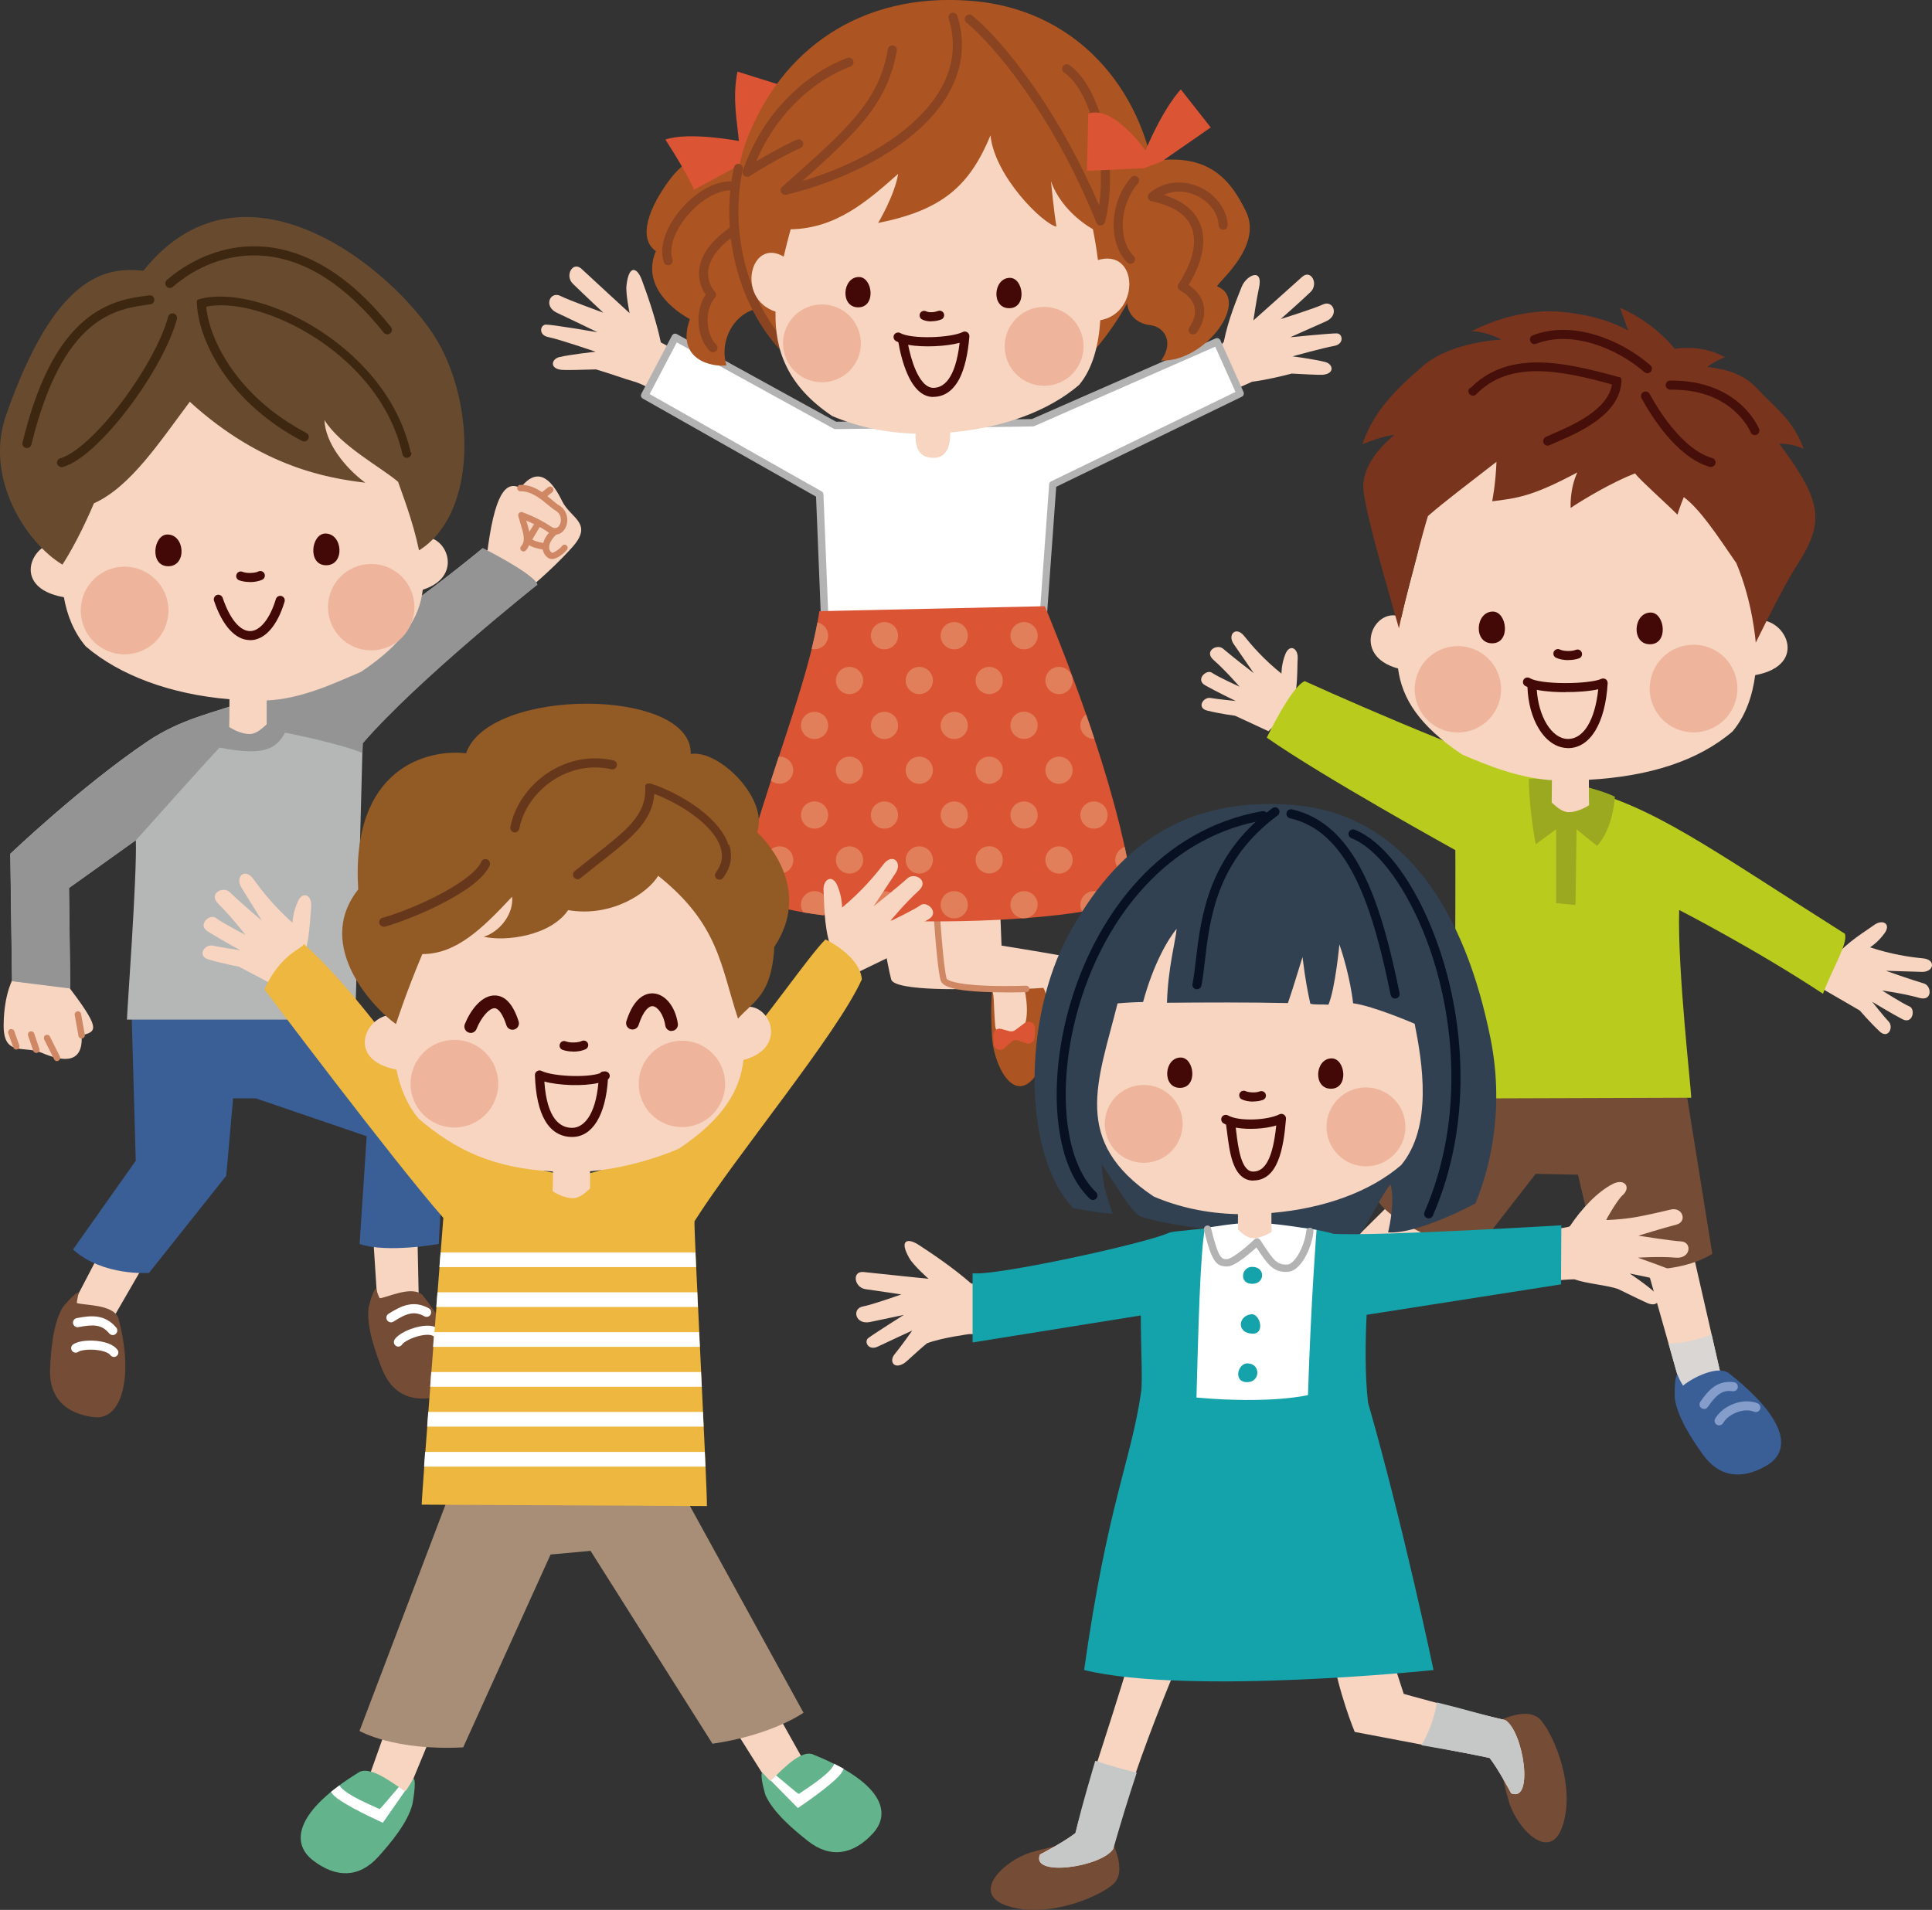 <?xml version="1.0" encoding="UTF-8"?>
<svg id="b" data-name="レイヤー 2" xmlns="http://www.w3.org/2000/svg" viewBox="0 0 180.19 178.16">
  <rect x="0" y="0" width="180.19" height="178.16" fill="#333333" stroke="none"/>
  <g id="c" data-name="レイヤー 1">
    <g>
      <g>
        <g>
          <path d="m157.76,116.28l2.81,12.3c1.14,2.16-.06,3.06-1.64,2.43-1.58-.63-2.24-1.89-2.24-1.89l-3.44-12.15,4.5-.7Z" style="fill: #f7d5c0; stroke-width: 0px;"/>
          <path d="m159.63,124.47l.94,4.12c1.14,2.16-.06,3.06-1.64,2.43-1.58-.63-2.24-1.89-2.24-1.89l-1.07-3.8c1.49,0,3.08-.47,4.01-.86Z" style="fill: #d9d6d4; stroke-width: 0px;"/>
          <path d="m161.15,128.04c-1.19-.72-3.71.76-4.17,1.22-.36-.53-.54-1.06-.54-1.06-.32.32-.24,2.22-.24,2.22.23,1.77,1.63,3.88,2.61,5.25,1.54,2.16,3.68,2.4,5.99,1.02,2.3-1.38,1.89-4.32-3.63-8.65Z" style="fill: #3a5f97; stroke-width: 0px;"/>
          <path d="m158.93,131.44c.14,0,.27-.07.35-.19.94-1.38,1.54-1.58,2.32-1.47.23.03.45-.13.48-.36.03-.23-.13-.45-.36-.48-1.44-.2-2.29.58-3.14,1.83-.13.19-.08.46.11.59.07.05.16.07.24.07Z" style="fill: #849dca; stroke-width: 0px;"/>
          <path d="m160.34,132.96c.15,0,.29-.08.37-.21.51-.9,1.99-1.44,2.88-1.06.22.09.46,0,.56-.22.09-.22,0-.46-.22-.56-.62-.26-1.42-.25-2.2.03-.77.28-1.41.79-1.76,1.39-.12.2-.05.46.16.58.07.04.14.06.21.06Z" style="fill: #849dca; stroke-width: 0px;"/>
        </g>
        <g>
          <path d="m130.21,111.75l-9.6,9.51c-2.1,1.24-1.55,2.64.12,2.93,1.67.29,2.9-.43,2.9-.43l10.05-9.05-3.47-2.95Z" style="fill: #f7d5c0; stroke-width: 0px;"/>
          <path d="m123.57,118.25l-2.96,3.01c-2.1,1.24-1.55,2.64.12,2.93,1.67.29,2.9-.43,2.9-.43l2.91-2.67c-1.27-.79-2.37-2.02-2.96-2.84Z" style="fill: #d9d6d4; stroke-width: 0px;"/>
          <path d="m120.4,120.49c1.39,0,2.75,2.59,2.91,3.23.58-.26,1.01-.62,1.01-.62.11.44-.95,2.02-.95,2.02-1.13,1.39-3.42,2.45-4.97,3.1-2.45,1.03-4.39.11-5.63-2.27-1.24-2.38.65-4.67,7.63-5.46Z" style="fill: #3a5f97; stroke-width: 0px;"/>
          <path d="m120.73,124.61s.01,0,.02,0c.23-.01.42-.21.4-.44-.04-.92-.17-1.55-.43-2.04-.27-.53-.68-.9-1.29-1.16-.22-.09-.46,0-.56.22-.09.21,0,.46.22.56.72.32,1.13.8,1.21,2.47.01.23.2.41.42.41Z" style="fill: #849dca; stroke-width: 0px;"/>
          <path d="m118.74,125.17c.23,0,.42-.18.42-.41.02-.7-.26-1.46-.77-2.11-.51-.65-1.19-1.08-1.85-1.18-.23-.03-.45.13-.48.36-.03.23.13.45.36.48.96.14,1.93,1.38,1.9,2.42,0,.23.18.43.41.44,0,0,0,0,.01,0Z" style="fill: #849dca; stroke-width: 0px;"/>
        </g>
        <path d="m171.12,89.27c1.2-1.43,2.88-2.4,3.67-2.98.79-.58,1.61-.12.98.76-.63.88-1.36,1.32-1.36,1.32,2,.66,3.7.91,4.95,1.03,1.24.12,1,1.29-.11,1.26-1.12-.03-3.35-.1-3.35-.1,0,0,2.2.79,3.53,1.18.74.22.82,1.69-.41,1.35-1.48-.42-3.48-.69-3.48-.69,0,0,1.95,1.24,2.54,1.48.59.23.33,1.7-.64,1.2-.97-.5-2.83-1.63-2.83-1.63,0,0,1.11,1.4,1.54,1.85.49.53-.05,1.66-.84.92-.89-.83-1.86-1.96-1.86-1.96l-3.48-2.02,1.16-2.97Z" style="fill: #f7d5c0; stroke-width: 0px;"/>
        <path d="m120.54,66.02c.53-1.75.43-3.64.49-4.6.05-.96-.75-1.39-1.15-.4-.39.99-.36,1.82-.36,1.82-1.61-1.29-2.72-2.56-3.48-3.51-.76-.96-1.6-.14-.97.76.62.9,1.86,2.7,1.86,2.7,0,0-1.82-1.39-2.85-2.27-.57-.5-1.83.23-.89,1.05,1.13.99,2.42,2.49,2.42,2.49,0,0-2.06-.94-2.57-1.3-.51-.36-1.58.63-.64,1.17.93.53,2.85,1.46,2.85,1.46,0,0-1.74-.17-2.34-.28-.69-.12-1.34.93-.31,1.18,1.16.29,2.6.48,2.6.48l3.1,1.44,2.24-2.19Z" style="fill: #f7d5c0; stroke-width: 0px;"/>
        <path d="m157.29,101.97l2.41,14.99c-3.77,2.38-10.49,1.28-10.49,1.28l-2.04-8.66-3.94-.08-5.81,7.46s-7.89-2.55-9.08-5.26l8.87-10.58,20.06.85Z" style="fill: #754c35; stroke-width: 0px;"/>
        <path d="m156.61,84.89s6.96,3.56,13.41,7.81c.89-2.36,2.38-4.75,2.04-5.6-12.9-8.15-17.83-11.91-25.01-13.66-6.25-1.53-19.4-7.19-25.36-9.9-1.27.51-3.54,5.27-3.54,5.27,5.14,3.61,17.58,10.49,17.58,10.49.04,1.29-.07,21.78-.01,23.17l22.01-.07c.02-.73-1.29-11.9-1.12-17.5Z" style="fill: #b9cc1e; stroke-width: 0px;"/>
        <path d="m142.59,72.67c1.02-.25,5.98.64,8.02,1.65,0,0-.13,2.93-1.65,4.58-.77-.59-1.43-1.13-1.92-1.54l-.1,7.06-1.81-.17v-6.89s-1.9,1.4-1.9,1.4c0,0-.64-3.31-.64-6.11Z" style="fill: #9aa920; stroke-width: 0px;"/>
        <path d="m130.71,57.57c.39-1.87.99-3.89,1.55-6.14,0,0,1.2-13.5,15.62-12.65,12.77.75,15.13,14.78,15.13,14.78.24,1.22.52,2.72.69,4.33,2.72-.52,5.16,4.14,0,5.09-.26,1.94-.88,3.78-2.11,5.25-3.23,2.76-7.77,4.19-13.4,4.51,0,.47-.01,1.63.02,2.37,0,0-.99.68-1.96.65-.59-.02-1.17-.57-1.53-.9l.02-2.08c-3.1-.2-5.95-1.36-8.36-2.39-4.03-2.69-5.63-5.25-5.99-8.03-4.52-1.22-2.16-5.94.33-4.78Z" style="fill: #f7d5c0; stroke-width: 0px;"/>
        <path d="m146.16,69.78c-1.02-.03-1.96-.68-2.65-1.82-.63-1.04-1-2.4-1.05-3.87-.08-.04-.15-.07-.22-.11-.2-.12-.26-.38-.14-.58.12-.2.38-.26.58-.14.45.28,1.75.46,3.3.46.02,0,.03,0,.05,0,1.46,0,2.81-.16,3.31-.39.14-.06.29-.05.42.03.12.08.19.23.18.38-.22,3.74-1.64,6.05-3.7,6.05-.03,0-.05,0-.08,0Zm-.18-5.21c-.57,0-1.72-.03-2.65-.22.08,1.21.4,2.32.91,3.17.54.89,1.23,1.39,1.95,1.41.92.03,1.54-.65,1.89-1.23.5-.82.83-1.98.98-3.4-.85.19-2.07.27-3.07.26Z" style="fill: #430907; stroke-width: 0px;"/>
        <path d="m140,64.3c0,2.22-1.8,4.03-4.03,4.03s-4.03-1.8-4.03-4.03,1.8-4.03,4.03-4.03,4.03,1.8,4.03,4.03Z" style="fill: #eeb59c; stroke-width: 0px;"/>
        <path d="m162.04,64.23c0,2.26-1.83,4.09-4.09,4.09s-4.09-1.83-4.09-4.09c0-2.26,1.83-4.09,4.09-4.09s4.09,1.83,4.09,4.09Z" style="fill: #eeb59c; stroke-width: 0px;"/>
        <path d="m139.23,57.05c1.33,0,1.7,2.96-.07,2.96s-1.56-2.96.07-2.96Z" style="fill: #430907; stroke-width: 0px;"/>
        <path d="m153.95,57.14c1.33,0,1.7,2.96-.07,2.96s-1.56-2.96.07-2.96Z" style="fill: #430907; stroke-width: 0px;"/>
        <path d="m146.29,61.57c.34,0,.7-.05.99-.16.22-.08.33-.33.24-.55-.08-.22-.33-.33-.55-.24-.47.18-1.21.11-1.48-.03-.21-.1-.46-.02-.57.19-.1.21-.02.46.19.57.28.14.72.23,1.17.23Z" style="fill: #430907; stroke-width: 0px;"/>
        <path d="m139.19,46.76c2.35-.29,3.77-.47,7.92-2.69-.74,1.61-.62,3.31-.62,3.31,1.36-.91,3.96-2.43,6-3.22.5.66,2.89,2.77,3.96,3.85,0,0,.19-.65.59-1.64,1.53,1.15,3.06,3.48,4.9,6.16,1.55,3.67,1.81,7.42,1.81,7.42,1.26-2.55,2.82-5.63,3.89-7.3,1.79-2.78,2.14-4.47,1.07-6.9-.63-1.44-2.04-3.39-2.77-4.36,1.36-.02,2.29.49,2.29.49-1.02-2.8-2.85-3.98-4.07-5.35-1.44-1.61-2.88-2.04-4.92-2.3.59-.51,1.64-.91,1.64-.91-1.67-.9-3.25-.96-4.69-.79-1.35-1.69-3.45-3.13-5.1-3.82.29.8.76,2.12.76,2.12-3.06-1.7-6.95-1.85-7.98-1.78-2.46.17-4.66.84-6.63,1.85,1.45.02,2.81.78,2.81.78,0,0-4.67.17-7.31,2.44-2.6,2.24-4.65,4.27-5.67,7.32.68-.28,2.21-.85,2.97-.85-1.7,1.36-3.08,3.34-2.88,5.13.3,2.67,2.36,9.45,3.31,12.89.59-2.83,2.37-9.45,2.71-10.47,1.44-1.27,3.82-3.06,6.39-5.06-.08,2.12-.4,3.68-.4,3.68Z" style="fill: #79341e; stroke-width: 0px;"/>
        <path d="m137.13,36.22c1.58-1.62,3.63-2.41,6.25-2.41.02,0,.04,0,.06,0,2.22.01,4.61.55,7.52,1.36,0,0,0,0,.01,0,0,0,.02,0,.03,0,0,0,.01,0,.02,0,0,0,.02,0,.02.01,0,0,.01,0,.02,0,0,0,.01,0,.02.01,0,0,.01,0,.02.01,0,0,0,0,.01.01,0,0,.01,0,.02.01,0,0,0,0,.01.01,0,0,.01.01.02.02,0,0,0,0,.01.01,0,0,0,.01.01.02,0,0,0,.01.01.02,0,0,0,.01.01.02,0,0,0,.01.01.02,0,0,0,.01,0,.02,0,0,0,.01.01.02,0,0,0,.01,0,.02,0,0,0,.01,0,.02,0,0,0,.01,0,.02,0,0,0,.01,0,.02,0,0,0,.01,0,.02,0,0,0,.01,0,.02,0,0,0,.02,0,.02,0,0,0,.01,0,.02,0,0,0,.02,0,.03,0,0,0,0,0,.01,0,0,0,0,0,0,0,0,0,0,0,0-.15,3.1-3.94,4.75-5.98,5.63-.28.12-.52.23-.72.32-.06.03-.12.04-.18.04-.16,0-.31-.09-.38-.24-.1-.21,0-.46.2-.57.21-.1.46-.21.74-.33,1.79-.78,5.06-2.19,5.44-4.57-4.93-1.36-9.58-2.24-12.66.92-.08.09-.19.13-.3.13s-.21-.04-.3-.12c-.17-.16-.17-.43,0-.6Z" style="fill: #460f09; stroke-width: 0px;"/>
        <path d="m153.64,34.82c.12,0,.24-.05.32-.15.15-.18.14-.44-.04-.6-1.47-1.27-3.28-2.28-5.12-2.83-2.12-.64-4.14-.62-5.84.04-.22.09-.33.33-.24.55.09.22.33.33.55.24,3.35-1.31,7.58.45,10.09,2.64.08.07.18.1.28.1Z" style="fill: #460f09; stroke-width: 0px;"/>
        <path d="m159.58,43.56c.18,0,.35-.12.41-.31.06-.23-.07-.46-.29-.52-1.27-.36-2.58-1.38-3.89-3.01-.7-.88-1.36-1.88-1.96-2.98-.11-.21-.37-.28-.58-.17-.21.11-.28.37-.17.58.89,1.63,3.28,5.52,6.36,6.4.04.01.08.02.12.02Z" style="fill: #460f09; stroke-width: 0px;"/>
        <path d="m163.66,40.59c.05,0,.1,0,.16-.03.22-.09.33-.33.24-.55-.02-.05-.48-1.19-1.74-2.31-1.15-1.03-3.22-2.24-6.55-2.2-.23,0-.42.2-.42.43,0,.23.2.42.43.42,2.45-.03,4.47.63,5.98,1.98,1.11.99,1.51,1.98,1.51,1.99.07.17.23.27.39.27Z" style="fill: #460f09; stroke-width: 0px;"/>
      </g>
      <g>
        <g>
          <path d="m45.4,51.88c.7-5.79,1.75-7.09,3.14-6.36,1.77-2.32,3.1-.39,3.89,1.23.79,1.62,2.96,2.04.94,4.3-2.02,2.26-4.49,4.23-4.49,4.23l-3.47-3.41Z" style="fill: #f7d5c0; stroke-width: 0px;"/>
          <path d="m52.84,50.87c-.13-.1-.32-.08-.42.06-.24.31-.83.68-.95.63-.07-.05-.23-.18-.25-.44-.02-.25.07-.67.65-1.25,0,0,0,0,0,0,.15-.01.27-.06.36-.1.4-.21.67-.69.68-1.23.01-.59-.28-1.12-.78-1.41-.17-.1-.39-.28-.64-.49-.14-.11-.28-.23-.44-.36l.45-.36c.13-.1.15-.29.05-.42-.1-.13-.29-.15-.42-.05l-.58.46c-.58-.39-1.26-.71-2.02-.68-.16,0-.29.14-.29.31,0,.16.14.3.31.29.99-.03,1.9.72,2.56,1.27.27.23.51.42.72.54.44.26.48.7.48.87,0,.32-.15.61-.36.71-.16.08-.34.05-.56-.1-1.25-.85-2.62-1.32-2.67-1.34-.1-.04-.22,0-.3.07-.08.08-.11.19-.08.3.06.22.13.44.19.65.28.9.52,1.67.08,2.14-.11.12-.11.31.01.42.06.05.13.08.2.08.08,0,.16-.03.22-.09.14-.15.24-.32.3-.5.18.12.43.22.76.3.2.05.38.09.52.11.06.32.23.6.5.78.11.07.23.11.35.11.6,0,1.3-.72,1.41-.86.1-.13.08-.32-.06-.42Zm-3.03-1.98c-.11.18-.27.43-.44.72-.07-.33-.17-.66-.27-.99,0-.02-.01-.04-.02-.06.2.09.45.2.73.33Zm-.16,1.43c.27-.47.54-.9.69-1.16.24.13.48.28.72.44.05.03.09.06.14.09-.31.36-.46.69-.54.96-.46-.08-.9-.22-1.02-.33Z" style="fill: #cf8764; stroke-width: 0px;"/>
        </g>
        <path d="m6.18,91.75c3.18,4.18,2.95,4.47,1.43,4.83.19,2.92-2.08,2.33-3.74,1.62-1.66-.7-3.57.41-3.53-2.63.04-3.04.96-4.44.96-4.44l4.89.61Z" style="fill: #f7d5c0; stroke-width: 0px;"/>
        <g>
          <path d="m13.89,117.18l-3.48,6.02c-.42,2.4-1.92,2.38-2.78.92-.86-1.46-.61-2.86-.61-2.86l2.89-5.54,3.99,1.47Z" style="fill: #f7d5c0; stroke-width: 0px;"/>
          <path d="m11.03,122.93c-.5-1.3-3.33-1.15-3.87-1.39,0,0,.1-.73.21-1-.45.05-1.54,1.44-1.54,1.44-.9,1.54-1.09,4.06-1.16,5.75-.1,2.65,1.44,4.15,4.11,4.47,2.66.32,3.7-3.98,2.25-9.26Z" style="fill: #754c35; stroke-width: 0px;"/>
        </g>
        <g>
          <path d="m38.91,114.27l.15,7.04c.59,2.37-.79,2.96-2.17,1.97-1.38-.99-1.73-2.37-1.73-2.37l-.44-6.81,4.18.17Z" style="fill: #f7d5c0; stroke-width: 0px;"/>
          <path d="m39.43,120.83c-.99-.99-3.43.27-4.02.27,0,0-.27-.51-.31-.92-.39.23-.73,1.85-.73,1.85-.2,1.77.66,4.15,1.28,5.72.99,2.46,3.01,3.2,5.57,2.42,2.56-.79,2.54-3.82-1.8-9.34Z" style="fill: #754c35; stroke-width: 0px;"/>
        </g>
        <path d="m12.28,94.7l.38,13.58-5.85,8.28c2.79,2.52,7.09,2.18,7.09,2.18l7.2-9.06.64-7.22h2.12l10.34,3.53-.66,10.05c2.54.88,7.38,0,7.38,0l.76-14-9.47-4.4.12-3.8-20.06.85Z" style="fill: #3a5f97; stroke-width: 0px;"/>
        <path d="m6.55,92.2l-5.43-.68-.16-11.88s6.55-6.25,12.73-10.44c3.21-2.18,6.27-2.71,9.27-3.81,8.94-3.27,22.06-14.26,22.06-14.26,0,0,4.75,2.38,5.09,3.39,0,0-11.17,8.85-16.29,14.8-.04,1.29-.63,24.4-.69,25.79H11.84c-.01-.48.95-13.44.83-16.74l-6.24,4.46.12,9.37Z" style="fill: #b5b6b6; stroke-width: 0px;"/>
        <path d="m50.12,54.53c-.34-1.02-5.09-3.39-5.09-3.39,0,0-13.12,10.99-22.06,14.26-3,1.1-6.06,1.63-9.27,3.81-6.18,4.19-12.73,10.44-12.73,10.44l.16,11.88,5.43.68-.12-9.37,6.24-4.46s7.05-7.9,7.8-8.64c3.95.76,5.22.25,6.11-1.4,0,0,5.32,1.06,7.22,1.91.01-.47.02-.78.03-.91,5.13-5.94,16.29-14.8,16.29-14.8Z" style="fill: #949495; stroke-width: 0px;"/>
        <path d="m38.96,50.25c-.44-1.83-1.07-3.83-1.64-6.1,0,0-1.2-13.5-15.62-12.65-12.77.75-15.13,14.78-15.13,14.78-.25,1.26-.54,2.75-.7,4.33-2.72-.51-5.16,4.19.09,5.1.29,1.66.91,3.25,2.04,4.59,3.16,2.7,7.87,4.46,13.4,4.93,0,.73,0,1.96-.02,2.59,0,0,.99.68,1.96.65.59-.02,1.17-.57,1.53-.9v-2.23c3.26-.14,6.26-1.59,8.79-2.66,3.95-2.64,5.47-5.05,5.77-7.67,4.17-1.3,1.95-5.74-.46-4.76Z" style="fill: #f7d5c0; stroke-width: 0px;"/>
        <path d="m30.59,56.64c0,2.22,1.8,4.03,4.03,4.03s4.03-1.8,4.03-4.03-1.8-4.03-4.03-4.03-4.03,1.8-4.03,4.03Z" style="fill: #eeb59c; stroke-width: 0px;"/>
        <path d="m7.53,56.95c0,2.26,1.83,4.09,4.09,4.09s4.09-1.83,4.09-4.09-1.83-4.09-4.09-4.09-4.09,1.83-4.09,4.09Z" style="fill: #eeb59c; stroke-width: 0px;"/>
        <path d="m30.35,49.77c-1.33,0-1.7,2.96.07,2.96s1.56-2.96-.07-2.96Z" style="fill: #430907; stroke-width: 0px;"/>
        <path d="m15.62,49.86c-1.33,0-1.7,2.96.07,2.96s1.56-2.96-.07-2.96Z" style="fill: #430907; stroke-width: 0px;"/>
        <path d="m23.29,54.29c-.34,0-.7-.05-.99-.16-.22-.08-.33-.33-.24-.55.08-.22.33-.33.55-.24.47.18,1.21.11,1.48-.03.21-.1.46-.02.57.19.1.21.02.46-.19.57-.28.14-.72.23-1.17.23Z" style="fill: #430907; stroke-width: 0px;"/>
        <path d="m23.31,59.71c-1.35,0-2.57-1.34-3.35-3.67-.07-.22.05-.46.27-.54.22-.07.46.05.54.27.65,1.94,1.6,3.1,2.55,3.1,0,0,.01,0,.02,0,.92-.01,1.84-1.16,2.39-2.99.07-.22.3-.35.53-.28.22.07.35.3.28.53-.68,2.26-1.84,3.57-3.19,3.59-.01,0-.02,0-.03,0Z" style="fill: #430907; stroke-width: 0px;"/>
        <path d="m34.08,45.03c-3.48-.42-9.67-1.44-16.38-7.55-2.8,3.73-5.54,7.95-8.94,9.47-1.55,3.67-2.94,5.72-2.94,5.72-3.39-2.04-7.3-8.08-5.26-13.92,4.5-12.9,9.14-13.92,12.81-13.49,9.67-12.14,24.44.76,27.75,7.13,3.31,6.36,3.06,15.78-2.04,18.95-.59-2.83-1.61-5.37-1.95-6.39-1.44-1.27-5.38-3.35-6.87-5.77.08,2.12,1.87,4.41,3.82,5.86Z" style="fill: #684b2f; stroke-width: 0px;"/>
        <path d="m38.31,42.22c-.56-2.48-1.72-4.82-3.47-6.95-1.53-1.86-3.49-3.54-5.68-4.85-3.77-2.26-7.91-3.25-10.54-2.52,0,0,0,0,0,0,0,0,0,0,0,0,0,0,0,0-.01,0,0,0-.02,0-.03,0,0,0-.01,0-.02,0,0,0-.02,0-.02.01,0,0-.01,0-.02,0,0,0-.01,0-.02.01,0,0-.01,0-.02.01,0,0,0,0-.01.01,0,0-.01,0-.02.01,0,0,0,0-.01.01,0,0-.01.01-.02.02,0,0,0,0-.01.01,0,0,0,.01-.01.02,0,0,0,.01-.01.02,0,0,0,.01-.01.02,0,0,0,.01-.01.02,0,0,0,.01,0,.02,0,0,0,.01-.01.02,0,0,0,.01,0,.02,0,0,0,.01,0,.02,0,0,0,.01,0,.02,0,0,0,.01,0,.02,0,0,0,.01,0,.02,0,0,0,.01,0,.02,0,0,0,.02,0,.02,0,0,0,.01,0,.02,0,0,0,.02,0,.03,0,0,0,0,0,.01,0,0,0,0,0,0,0,0,0,0,0,0,.09,1.92.95,4.22,2.37,6.33,1.77,2.62,4.34,4.87,7.44,6.49.06.03.13.05.2.05.15,0,.3-.08.38-.23.11-.21.03-.46-.18-.57-2.97-1.56-5.44-3.71-7.13-6.22-1.25-1.86-2.05-3.86-2.21-5.55,1.11-.23,2.52-.16,4.09.22,1.79.43,3.68,1.22,5.46,2.29,2.11,1.26,4,2.87,5.46,4.66,1.66,2.03,2.77,4.25,3.3,6.6.04.2.22.33.41.33.03,0,.06,0,.09-.01.23-.05.37-.28.32-.51Z" style="fill: #3e2710; stroke-width: 0px;"/>
        <path d="m36.12,31.19c-.12,0-.25-.05-.33-.16-3.51-4.4-7.25-6.81-11.12-7.16-1.65-.15-3.29.08-4.88.68-1.32.5-2.59,1.27-3.67,2.21-.18.15-.44.14-.6-.04-.15-.18-.14-.44.04-.6,1.16-1.01,2.52-1.82,3.93-2.36,1.71-.65,3.48-.9,5.26-.74,1.92.18,3.83.83,5.68,1.95,2.08,1.26,4.11,3.12,6.03,5.53.15.18.12.45-.07.6-.08.06-.17.09-.26.09Z" style="fill: #3e2710; stroke-width: 0px;"/>
        <path d="m5.74,43.58c-.18,0-.35-.12-.41-.31-.06-.23.07-.46.29-.52,1.38-.39,3.56-2.38,5.69-5.19,2.11-2.79,3.79-5.85,4.37-8.01.06-.23.29-.36.52-.3.23.06.36.29.3.52-.61,2.25-2.34,5.43-4.52,8.3-1.05,1.39-2.15,2.62-3.16,3.56-1.13,1.05-2.13,1.7-2.97,1.94-.04.01-.08.02-.12.02Z" style="fill: #3e2710; stroke-width: 0px;"/>
        <path d="m2.51,41.8s-.07,0-.1-.01c-.23-.06-.37-.28-.31-.51,1.33-5.48,3.21-9.2,5.74-11.35,2.21-1.88,4.44-2.17,6.08-2.38.23-.03.45.13.47.37.03.23-.13.45-.37.47-1.53.2-3.62.46-5.63,2.18-1.09.93-2.07,2.21-2.92,3.81-1,1.88-1.85,4.26-2.54,7.09-.05.19-.22.32-.41.32Z" style="fill: #3e2710; stroke-width: 0px;"/>
        <path d="m7.61,96.88c-.14,0-.27-.1-.29-.25l-.35-1.94c-.03-.16.08-.32.24-.35.16-.03.32.08.35.24l.35,1.94c.03.16-.08.32-.24.35-.02,0-.04,0-.05,0Z" style="fill: #cf8764; stroke-width: 0px;"/>
        <path d="m5.32,98.99c-.11,0-.22-.06-.27-.17l-.93-1.86c-.07-.15-.01-.33.13-.4.15-.07.33-.01.4.13l.93,1.86c.07.15.01.33-.13.4-.04.02-.09.03-.13.03Z" style="fill: #cf8764; stroke-width: 0px;"/>
        <path d="m3.38,98.22c-.12,0-.24-.08-.28-.2l-.48-1.42c-.05-.16.03-.33.19-.38.16-.05.33.03.38.19l.48,1.42c.05.16-.03.33-.19.38-.03.01-.06.02-.1.02Z" style="fill: #cf8764; stroke-width: 0px;"/>
        <path d="m1.52,97.91c-.12,0-.24-.08-.28-.2l-.47-1.32c-.05-.16.03-.33.18-.38.16-.05.33.03.38.18l.47,1.32c.05.16-.03.33-.18.38-.03.01-.07.02-.1.02Z" style="fill: #cf8764; stroke-width: 0px;"/>
        <path d="m10.52,124.54c-.12,0-.24-.05-.33-.15-.7-.84-1.45-.86-2.88-.59-.23.04-.45-.11-.5-.34-.04-.23.11-.45.34-.5,1.34-.26,2.63-.38,3.69.88.15.18.13.45-.05.6-.08.07-.18.1-.27.1Z" style="fill: #fff; stroke-width: 0px;"/>
        <path d="m10.63,126.58c-.13,0-.26-.06-.35-.18-.11-.15-.44-.34-1.06-.44-.87-.14-1.7-.01-1.91.14-.19.14-.45.1-.59-.09-.14-.19-.1-.45.09-.59.52-.38,1.68-.44,2.54-.29.54.09,1.26.3,1.61.79.14.19.09.46-.1.59-.07.05-.16.08-.25.08Z" style="fill: #fff; stroke-width: 0px;"/>
        <path d="m36.46,123.35c-.14,0-.28-.07-.36-.2-.12-.2-.07-.46.13-.59,1.16-.73,2.31-1.32,3.76-.52.21.11.28.37.17.58-.11.21-.37.28-.58.17-.96-.53-1.67-.28-2.89.5-.07.04-.15.07-.23.07Z" style="fill: #fff; stroke-width: 0px;"/>
        <path d="m37.16,125.62c-.08,0-.16-.02-.23-.07-.2-.13-.25-.39-.13-.59.35-.54,1.4-1.02,2.26-1.2.54-.12,1.28-.18,1.79.15.2.13.25.39.12.59-.13.2-.39.25-.59.12-.15-.1-.53-.16-1.15-.03-.86.18-1.59.61-1.73.83-.08.13-.22.2-.36.2Z" style="fill: #fff; stroke-width: 0px;"/>
      </g>
      <g>
        <path d="m114.14,31.88c.42-2.12,1.23-4,1.66-5.11.43-1.11,2.07-1.87,1.61.14-.21.93-.51,2.98-.51,2.98,0,0,3.69-3.28,4.53-4.05.84-.77,1.58.65.8,1.4-.95.91-2.78,2.52-2.78,2.52,0,0,3.15-.98,3.91-1.35.97-.48,1.62.99.3,1.57-1.32.58-3.32,1.48-3.32,1.48,0,0,3.81-.38,4.35-.36s.71,1-.27,1.17c-.97.17-3.87.97-3.87.97,0,0,2.05.27,3.05.53.73.19.92,1.08-.22,1.19-.36.03-1.66-.05-2.91-.11-.87.24-2.67.64-3.69.76l-1.32.59-1.61-3.95.3-.38Z" style="fill: #f7d5c0; stroke-width: 0px;"/>
        <path d="m61.64,31.96c-.5-2.35-1.37-4.74-1.78-5.85-.41-1.12-1.2-1.53-1.43.52-.09.75.29,2.58.29,2.58,0,0-3.64-3.34-4.47-4.12-.83-.78-1.6.62-.82,1.38.94.92,2.84,2.7,2.84,2.7,0,0-3.23-1.17-3.99-1.56-.96-.49-1.64.96-.33,1.57,1.31.61,3.77,1.81,3.77,1.81,0,0-4.27-.73-4.81-.71-.54.02-.72.99.25,1.17.97.19,4.39,1.36,4.39,1.36,0,0-2.38.26-3.38.5-.74.18-.94,1.07.2,1.19.36.04,1.97,0,3.22-.04,1.43.42,2.7.9,3.44,1.1s1.49.64,1.49.64l1.87-3.86-.74-.39Z" style="fill: #f7d5c0; stroke-width: 0px;"/>
        <g>
          <polygon points="115.67 36.72 113.51 31.89 96.32 39.43 77.9 39.69 62.97 31.47 60.12 36.89 76.45 46.13 76.91 57.73 97.28 57.73 98.18 45.2 115.67 36.72" style="fill: #fff; stroke-width: 0px;"/>
          <path d="m97.28,58.07h-20.37c-.18,0-.33-.14-.34-.33l-.46-11.41-16.16-9.15c-.16-.09-.22-.29-.13-.45l2.85-5.42c.04-.08.12-.14.2-.17.09-.03.18-.02.26.03l14.85,8.17,18.26-.25,17.13-7.52c.17-.08.37,0,.45.17l2.16,4.83c.07.17,0,.36-.16.44l-17.31,8.4-.89,12.33c-.01.18-.16.32-.34.32Zm-20.04-.68h19.73l.88-12.21c0-.12.08-.23.19-.28l17.19-8.34-1.89-4.22-16.88,7.41s-.09.03-.13.03l-18.41.25c-.06,0-.12-.01-.17-.04l-14.63-8.05-2.53,4.82,16.04,9.08c.1.06.17.16.17.28l.45,11.27Z" style="fill: #b3b3b3; stroke-width: 0px;"/>
        </g>
        <path d="m69.67,14.42c-3.55-.89-5.71.25-7.36,2.54-1.65,2.28-2.92,5.2-1.14,6.47-1.4,3.3,1.78,5.58,3.17,6.34-1.37,3.87,2.19,4.5,3.42,4.31-.76-2.41.89-5.2,3.3-5.33-.38-5.45-1.4-14.33-1.4-14.33Z" style="fill: #ac5522; stroke-width: 0px;"/>
        <path d="m68.91,13.15s-4.69-.89-6.85-.13c2.28,3.55,2.66,4.69,2.66,4.69l4.44-2.41,1.14-1.01,2.54-6.34-4.06-1.27c-.51,2.54,0,4.82.13,6.47Z" style="fill: #db5434; stroke-width: 0px;"/>
        <path d="m90.12,39.52c10.63-1.13,18.43-13.75,17.72-21.68-.76-8.5-6.69-16.91-17.25-17.76-10.33-.83-17.76,4.57-20.96,13-3.62,9.54,2.15,28.39,20.48,26.43Z" style="fill: #ac5522; stroke-width: 0px;"/>
        <path d="m73.74,32.41c-3.95-3.97-5.74-10.65-4.46-16.62.05-.23-.1-.45-.33-.5-.23-.05-.45.1-.5.33-.09.43-.17.85-.23,1.29-1.61-.03-3.53,1.09-4.95,2.9-1.28,1.63-1.79,3.36-1.36,4.64.06.18.22.29.4.29.04,0,.09,0,.13-.02.22-.07.34-.31.27-.54-.33-.99.14-2.47,1.22-3.85,1.22-1.55,2.86-2.55,4.18-2.58-.11,1.15-.13,2.32-.04,3.48-1.2.83-2.64,2.16-2.85,3.87-.11.85.11,1.7.6,2.39-1.02,1.47-.88,4,.37,5.25.08.08.19.12.3.12s.22-.04.3-.12c.17-.17.17-.43,0-.6-1.01-1.01-1.07-3.3-.11-4.36.14-.16.15-.4,0-.57-.23-.26-.75-.97-.62-2,.13-1.01.85-2.04,2.1-2.99.12,1,.32,2,.59,2.98.85,3.09,2.37,5.8,4.38,7.82.08.08.19.13.3.13s.22-.04.3-.12c.17-.17.17-.43,0-.6Z" style="fill: #8a4422; stroke-width: 0px;"/>
        <path d="m102.65,21.05c-.17,0-.33-.1-.39-.27-4.15-10.3-9.74-16.71-12.12-18.67-.18-.15-.21-.42-.06-.6.15-.18.42-.21.6-.06,1.69,1.38,3.8,3.84,5.8,6.72,2.29,3.3,4.36,7.08,6.03,10.99.3-2.04.2-4.43-.29-6.65-.6-2.76-1.69-4.85-2.98-5.75-.19-.13-.24-.4-.11-.59.13-.19.4-.24.59-.11.76.53,1.45,1.38,2.04,2.53.54,1.05.98,2.34,1.29,3.73.63,2.89.64,5.95.01,8.39-.05.18-.2.31-.38.32,0,0-.02,0-.03,0Z" style="fill: #8a4422; stroke-width: 0px;"/>
        <path d="m106.58,15.18c5.71-1.14,7.99,1.14,9.64,4.57,1.65,3.42-3.17,6.98-2.66,6.98,3.04,1.27-1.07,7.04-5.27,6.91,1.27-1.78.25-3.18-1.02-3.31s-2.72-1.19-1.96-3.6c.76-2.41,1.27-11.54,1.27-11.54Z" style="fill: #ac5522; stroke-width: 0px;"/>
        <path d="m111.27,31.2c-.09,0-.18-.03-.26-.09-.18-.14-.22-.41-.07-.59.01-.02.67-.89.48-1.83-.12-.61-.59-1.15-1.37-1.6-.1-.06-.18-.16-.2-.27-.03-.11,0-.23.06-.33,1.82-2.78,1.54-4.51,1.21-5.3-.49-1.19-1.75-2.01-3.74-2.42-.16-.03-.28-.15-.32-.31-.04-.16.01-.32.14-.43,1.27-1.08,2.99-1.31,4.61-.61,1.56.68,2.62,2.08,2.69,3.57.01.23-.17.43-.4.44-.24,0-.43-.17-.44-.4-.05-1.17-.91-2.28-2.18-2.83-1-.44-2.06-.43-2.95-.02,1.73.53,2.87,1.43,3.39,2.68.64,1.54.26,3.56-1.06,5.72.79.54,1.26,1.19,1.41,1.94.26,1.33-.61,2.46-.65,2.51-.08.11-.21.16-.33.16Z" style="fill: #8a4422; stroke-width: 0px;"/>
        <path d="m106.83,14.03s-3.04-4.31-5.33-3.42l-.13,5.33,5.33-.25,1.65-.63,4.57-3.17-2.79-3.55s-1.52,1.52-3.3,5.71Z" style="fill: #db5434; stroke-width: 0px;"/>
        <g>
          <path d="m93.88,89.15c-1.12.27-1.63,2.85-1.36,7.59.14,2.53,2.05,6.57,4.18,3.45,2.13-3.12.83-8.23.09-10.1-.6-1.51-2.07-1.15-2.9-.94Z" style="fill: #ac5522; stroke-width: 0px;"/>
          <path d="m81.56,81.91c.21,2.4,1.22,8.27,1.56,9.46.32,1.13,7.59.94,9.29.78.39.62.21,1.24.41,3.55.09,1.06,1.33.83,1.6.82,2.37-.05,1.13-5.66.05-7.17-.05-.07-.12-.13-.19-.17-2.43-.44-6.91-1.11-6.91-1.11l.13-6.22-5.93.05Z" style="fill: #f7d5c0; stroke-width: 0px;"/>
          <path d="m94.17,96.2l-.79-.22c-.39-.11-.78.2-.75.61l.05.78c.03.5.62.74.99.41l.68-.61c.16-.15.39-.19.59-.12l.77.27c.38.13.78-.14.79-.55l.03-.84c.02-.5-.56-.8-.96-.5l-.88.66c-.15.11-.34.15-.52.1Z" style="fill: #db5434; stroke-width: 0px;"/>
        </g>
        <g>
          <path d="m98.78,89.15c-1.12.27-1.63,2.85-1.36,7.59.14,2.53,2.05,6.57,4.18,3.45,2.13-3.12.83-8.23.09-10.1-.6-1.51-2.07-1.15-2.9-.94Z" style="fill: #ac5522; stroke-width: 0px;"/>
          <path d="m87.24,82.43c.07,2.49.44,7.75.78,8.94.32,1.13,7.59.94,9.29.78.39.62.21,1.24.41,3.55.09,1.06,1.33.83,1.6.82,2.37-.05,1.13-5.66.05-7.17-.05-.07-.12-.13-.19-.17-2.43-.44-5.77-.97-5.77-.97l-.25-6.37-5.9.57Z" style="fill: #f7d5c0; stroke-width: 0px;"/>
          <path d="m93.8,92.57c-.89,0-1.92-.02-2.88-.09-1.46-.11-2.99-.32-3.19-1.03-.21-.74-.4-2.85-.5-4.04-.14-1.72-.25-3.67-.29-4.97,0-.16.13-.3.29-.31,0,0,0,0,0,0,.16,0,.29.13.3.29.07,2.64.45,7.77.76,8.87,0,0,.15.41,2.67.6,1.84.14,3.93.09,4.74.06.16,0,.3.12.31.29,0,.16-.12.3-.29.31-.4.01-1.11.03-1.94.03Z" style="fill: #cf8764; stroke-width: 0px;"/>
          <path d="m99.06,96.2l-.79-.22c-.39-.11-.78.2-.75.61l.05.78c.03.5.62.74.99.41l.68-.61c.16-.15.39-.19.59-.12l.77.27c.38.13.78-.14.79-.55l.03-.84c.02-.5-.56-.8-.96-.5l-.88.66c-.15.11-.34.15-.52.1Z" style="fill: #db5434; stroke-width: 0px;"/>
        </g>
        <path d="m97.45,56.55c7.66,18.61,8.17,26.76,8.17,26.76-.51,3.05-33.86,4.2-36.66-.64,2.67-10.18,6.51-19.13,7.46-25.66l21.03-.46Z" style="fill: #db5434; stroke-width: 0px;"/>
        <path d="m102.4,24.25c-.14-1.1-.31-2.08-.47-2.87,0,0-2.89-1.54-3.91-4.48,0,0,.27,2.81.51,4.24-1.27-.25-5.77-4.7-6.15-8.51-1.97,4.76-4.54,6.98-10.48,8.17,0,0,1.53-2.55,1.87-4.58-2.89,2.55-5.77,5.09-10.03,5.17-.23.85-.45,1.7-.65,2.55-3.1-1.84-4.49,3.92-.76,5.13-.08,3.59,1.11,6.95,5.29,9.74,2.25.96,4.86,1.57,7.77,1.64-.04.84.1,2.17,1.44,2.24,1.64.2,1.82-1.45,1.79-2.35,4.96-.42,9.19-2.01,12.02-4.43,1.28-1.52,1.83-3.73,1.98-6.04,3.74-.66,3.55-6.74-.23-5.61Z" style="fill: #f7d5c0; stroke-width: 0px;"/>
        <path d="m80.29,32.03c0,2-1.62,3.63-3.63,3.63s-3.63-1.62-3.63-3.63,1.62-3.63,3.63-3.63,3.63,1.62,3.63,3.63Z" style="fill: #eeb59c; stroke-width: 0px;"/>
        <path d="m101.06,32.31c0,2.03-1.65,3.68-3.68,3.68s-3.68-1.65-3.68-3.68,1.65-3.68,3.68-3.68,3.68,1.65,3.68,3.68Z" style="fill: #eeb59c; stroke-width: 0px;"/>
        <path d="m80.11,25.84c1.28,0,1.63,2.83-.07,2.83s-1.49-2.83.07-2.83Z" style="fill: #430907; stroke-width: 0px;"/>
        <path d="m94.19,25.92c1.28,0,1.63,2.83-.07,2.83s-1.49-2.83.07-2.83Z" style="fill: #430907; stroke-width: 0px;"/>
        <path d="m86.84,29.98c-.31,0-.61-.06-.84-.18-.21-.1-.29-.36-.19-.57.1-.21.36-.29.57-.19.21.11.67.13,1.1-.03.22-.08.46.02.55.24.08.22-.02.46-.24.55-.3.12-.63.17-.94.17Z" style="fill: #430907; stroke-width: 0px;"/>
        <path d="m87.04,37.03c-.96,0-1.77-.71-2.39-2.1-.48-1.07-.74-2.28-.86-3-.09-.04-.17-.08-.24-.12-.2-.12-.27-.38-.16-.58.12-.2.38-.27.58-.16.47.27,1.58.41,2.89.38,1.25-.03,2.43-.22,2.93-.48.14-.07.3-.06.43.03.13.09.2.23.19.39-.14,1.7-.46,3.03-.94,3.96-.4.76-1.14,1.67-2.42,1.67Zm-2.34-4.85c.13.64.36,1.59.73,2.41.33.73.87,1.59,1.62,1.59.91,0,2.05-.75,2.45-4.2-1.27.34-3.36.44-4.8.19Z" style="fill: #430907; stroke-width: 0px;"/>
        <path d="m69.67,16.49c-.09,0-.19-.03-.26-.09-.14-.11-.2-.3-.14-.47.92-2.62,2.32-4.92,4.19-6.82,1.64-1.67,3.56-2.95,5.57-3.71.22-.08.46.03.55.25.08.22-.03.46-.25.55-1.9.72-3.72,1.93-5.27,3.52-1.49,1.52-2.68,3.31-3.54,5.34,2.21-1.33,3.73-2,3.8-2.03.21-.09.46,0,.56.22.09.21,0,.46-.22.56-.02,0-2.04.9-4.76,2.63-.07.04-.15.07-.23.07Z" style="fill: #8a4422; stroke-width: 0px;"/>
        <path d="m73.23,18.18c-.16,0-.3-.09-.38-.23-.09-.17-.05-.38.09-.51l.31-.28c2.98-2.65,5.13-4.56,6.69-6.46,1.61-1.96,2.47-3.79,2.87-6.12.04-.23.26-.39.49-.34.23.04.39.26.34.49-.85,4.83-3.54,7.46-8.81,12.16,2.35-.7,4.68-1.68,6.68-2.84,2.87-1.66,5.01-3.64,6.21-5.72,1.21-2.1,1.46-4.32.76-6.6-.07-.22.06-.46.28-.53.22-.07.46.06.53.28.77,2.51.49,4.95-.84,7.27-2.87,5.01-9.95,8.2-15.14,9.42-.03,0-.06.01-.1.01Z" style="fill: #8a4422; stroke-width: 0px;"/>
        <path d="m105.44,24.61c-.11,0-.22-.04-.3-.12-.88-.88-1.34-2.26-1.27-3.81.07-1.53.66-3.04,1.63-4.13.16-.18.42-.19.6-.04.18.16.19.42.04.6-.84.95-1.35,2.26-1.42,3.61-.06,1.31.31,2.46,1.02,3.17.17.17.17.43,0,.6-.08.08-.19.12-.3.12Z" style="fill: #8a4422; stroke-width: 0px;"/>
        <g>
          <path d="m77.24,59.3c0-.61-.43-1.11-1-1.24-.15.79-.33,1.62-.54,2.47.09.02.18.03.27.03.7,0,1.27-.57,1.27-1.27Z" style="fill: #e27f5b; stroke-width: 0px;"/>
          <path d="m82.49,58.03c-.7,0-1.27.57-1.27,1.27s.57,1.27,1.27,1.27,1.27-.57,1.27-1.27-.57-1.27-1.27-1.27Z" style="fill: #e27f5b; stroke-width: 0px;"/>
          <path d="m89,58.03c-.7,0-1.27.57-1.27,1.27s.57,1.27,1.27,1.27,1.27-.57,1.27-1.27-.57-1.27-1.27-1.27Z" style="fill: #e27f5b; stroke-width: 0px;"/>
          <path d="m95.51,58.03c-.7,0-1.27.57-1.27,1.27s.57,1.27,1.27,1.27,1.27-.57,1.27-1.27-.57-1.27-1.27-1.27Z" style="fill: #e27f5b; stroke-width: 0px;"/>
          <path d="m79.23,62.21c-.7,0-1.27.57-1.27,1.27s.57,1.27,1.27,1.27,1.27-.57,1.27-1.27-.57-1.27-1.27-1.27Z" style="fill: #e27f5b; stroke-width: 0px;"/>
          <path d="m85.74,62.21c-.7,0-1.27.57-1.27,1.27s.57,1.27,1.27,1.27,1.27-.57,1.27-1.27-.57-1.27-1.27-1.27Z" style="fill: #e27f5b; stroke-width: 0px;"/>
          <path d="m92.26,62.21c-.7,0-1.27.57-1.27,1.27s.57,1.27,1.27,1.27,1.27-.57,1.27-1.27-.57-1.27-1.27-1.27Z" style="fill: #e27f5b; stroke-width: 0px;"/>
          <path d="m98.77,62.21c-.7,0-1.27.57-1.27,1.27s.57,1.27,1.27,1.27,1.27-.57,1.27-1.27-.57-1.27-1.27-1.27Z" style="fill: #e27f5b; stroke-width: 0px;"/>
          <path d="m75.97,66.4c-.7,0-1.27.57-1.27,1.27s.57,1.27,1.27,1.27,1.27-.57,1.27-1.27-.57-1.27-1.27-1.27Z" style="fill: #e27f5b; stroke-width: 0px;"/>
          <path d="m82.49,66.4c-.7,0-1.27.57-1.27,1.27s.57,1.27,1.27,1.27,1.27-.57,1.27-1.27-.57-1.27-1.27-1.27Z" style="fill: #e27f5b; stroke-width: 0px;"/>
          <path d="m89,66.4c-.7,0-1.27.57-1.27,1.27s.57,1.27,1.27,1.27,1.27-.57,1.27-1.27-.57-1.27-1.27-1.27Z" style="fill: #e27f5b; stroke-width: 0px;"/>
          <circle cx="95.51" cy="67.66" r="1.27" style="fill: #e27f5b; stroke-width: 0px;"/>
          <path d="m100.76,67.66c0,.7.57,1.27,1.27,1.27.01,0,.03,0,.04,0-.24-.74-.5-1.5-.78-2.29-.32.23-.53.6-.53,1.03Z" style="fill: #e27f5b; stroke-width: 0px;"/>
          <path d="m73.98,71.85c0-.7-.57-1.27-1.27-1.27-.03,0-.05,0-.08,0-.24.73-.49,1.48-.73,2.24.22.18.5.29.81.29.7,0,1.27-.57,1.27-1.27Z" style="fill: #e27f5b; stroke-width: 0px;"/>
          <path d="m79.23,70.58c-.7,0-1.27.57-1.27,1.27s.57,1.27,1.27,1.27,1.27-.57,1.27-1.27-.57-1.27-1.27-1.27Z" style="fill: #e27f5b; stroke-width: 0px;"/>
          <path d="m85.74,70.58c-.7,0-1.27.57-1.27,1.27s.57,1.27,1.27,1.27,1.27-.57,1.27-1.27-.57-1.27-1.27-1.27Z" style="fill: #e27f5b; stroke-width: 0px;"/>
          <path d="m92.26,70.58c-.7,0-1.27.57-1.27,1.27s.57,1.27,1.27,1.27,1.27-.57,1.27-1.27-.57-1.27-1.27-1.27Z" style="fill: #e27f5b; stroke-width: 0px;"/>
          <path d="m98.77,70.58c-.7,0-1.27.57-1.27,1.27s.57,1.27,1.27,1.27,1.27-.57,1.27-1.27-.57-1.27-1.27-1.27Z" style="fill: #e27f5b; stroke-width: 0px;"/>
          <path d="m75.97,74.76c-.7,0-1.27.57-1.27,1.27s.57,1.27,1.27,1.27,1.27-.57,1.27-1.27-.57-1.27-1.27-1.27Z" style="fill: #e27f5b; stroke-width: 0px;"/>
          <path d="m82.49,74.76c-.7,0-1.27.57-1.27,1.27s.57,1.27,1.27,1.27,1.27-.57,1.27-1.27-.57-1.27-1.27-1.27Z" style="fill: #e27f5b; stroke-width: 0px;"/>
          <path d="m89,74.76c-.7,0-1.27.57-1.27,1.27s.57,1.27,1.27,1.27,1.27-.57,1.27-1.27-.57-1.27-1.27-1.27Z" style="fill: #e27f5b; stroke-width: 0px;"/>
          <path d="m95.51,74.76c-.7,0-1.27.57-1.27,1.27s.57,1.27,1.27,1.27,1.27-.57,1.27-1.27-.57-1.27-1.27-1.27Z" style="fill: #e27f5b; stroke-width: 0px;"/>
          <path d="m102.03,74.76c-.7,0-1.27.57-1.27,1.27s.57,1.27,1.27,1.27,1.27-.57,1.27-1.27-.57-1.27-1.27-1.27Z" style="fill: #e27f5b; stroke-width: 0px;"/>
          <path d="m72.72,78.95c-.7,0-1.27.57-1.27,1.27s.57,1.27,1.27,1.27,1.27-.57,1.27-1.27-.57-1.27-1.27-1.27Z" style="fill: #e27f5b; stroke-width: 0px;"/>
          <path d="m79.23,78.95c-.7,0-1.27.57-1.27,1.27s.57,1.27,1.27,1.27,1.27-.57,1.27-1.27-.57-1.27-1.27-1.27Z" style="fill: #e27f5b; stroke-width: 0px;"/>
          <path d="m85.74,78.95c-.7,0-1.27.57-1.27,1.27s.57,1.27,1.27,1.27,1.27-.57,1.27-1.27-.57-1.27-1.27-1.27Z" style="fill: #e27f5b; stroke-width: 0px;"/>
          <circle cx="92.26" cy="80.21" r="1.27" style="fill: #e27f5b; stroke-width: 0px;"/>
          <path d="m98.77,78.95c-.7,0-1.27.57-1.27,1.27s.57,1.27,1.27,1.27,1.27-.57,1.27-1.27-.57-1.27-1.27-1.27Z" style="fill: #e27f5b; stroke-width: 0px;"/>
          <path d="m104.02,80.21c0,.7.57,1.27,1.27,1.27.03,0,.06,0,.09,0-.11-.65-.26-1.47-.48-2.47-.51.16-.88.64-.88,1.2Z" style="fill: #e27f5b; stroke-width: 0px;"/>
          <path d="m69.46,83.13s-.08,0-.12,0c.32.3.76.56,1.31.81-.18-.48-.64-.82-1.18-.82Z" style="fill: #e27f5b; stroke-width: 0px;"/>
          <path d="m77.24,84.4c0-.7-.57-1.27-1.27-1.27s-1.27.57-1.27,1.27c0,.26.08.5.22.71.59.1,1.21.19,1.85.27.28-.23.47-.59.47-.98Z" style="fill: #e27f5b; stroke-width: 0px;"/>
          <path d="m82.49,83.13c-.7,0-1.27.57-1.27,1.27s.57,1.27,1.27,1.27,1.27-.57,1.27-1.27-.57-1.27-1.27-1.27Z" style="fill: #e27f5b; stroke-width: 0px;"/>
          <path d="m89,83.13c-.7,0-1.27.57-1.27,1.27s.57,1.27,1.27,1.27,1.27-.57,1.27-1.27-.57-1.27-1.27-1.27Z" style="fill: #e27f5b; stroke-width: 0px;"/>
          <path d="m96.78,84.4c0-.7-.57-1.27-1.27-1.27s-1.27.57-1.27,1.27.54,1.24,1.22,1.26c.1,0,.2-.01.29-.02.58-.12,1.02-.63,1.02-1.24Z" style="fill: #e27f5b; stroke-width: 0px;"/>
          <path d="m102.03,83.13c-.7,0-1.27.57-1.27,1.27,0,.24.07.46.18.65.89-.14,1.67-.3,2.34-.48,0-.06.01-.11.01-.17,0-.7-.57-1.27-1.27-1.27Z" style="fill: #e27f5b; stroke-width: 0px;"/>
        </g>
      </g>
      <g>
        <path d="m77.45,88.28c-.63-1.96-.56-4.11-.64-5.19-.08-1.08.83-1.58,1.29-.48.46,1.11.44,2.05.44,2.05,1.79-1.49,3.02-2.94,3.86-4.04.84-1.09,1.8-.18,1.12.84-.68,1.03-2.05,3.09-2.05,3.09,0,0,2.03-1.6,3.18-2.63.64-.57,2.07.22,1.03,1.17-1.26,1.14-2.68,2.86-2.68,2.86,0,0,2.31-1.1,2.87-1.52.57-.42,1.79.69.75,1.31-1.04.62-3.19,1.7-3.19,1.7,0,0,1.96-.23,2.64-.36.78-.15,1.53,1.02.37,1.33-1.3.35-2.93.59-2.93.59l-3.47,1.68-2.57-2.43Z" style="fill: #f7d5c0; stroke-width: 0px;"/>
        <path d="m28.22,89.65c.69-1.9.69-3.99.8-5.05.11-1.05-.75-1.57-1.24-.51-.49,1.07-.5,1.99-.5,1.99-1.7-1.52-2.85-2.97-3.64-4.07-.79-1.1-1.75-.24-1.12.79.63,1.03,1.9,3.08,1.9,3.08,0,0-1.93-1.63-3.01-2.67-.6-.58-2.03.15-1.04,1.11,1.19,1.16,2.52,2.89,2.52,2.89,0,0-2.21-1.15-2.75-1.58-.54-.43-1.77.61-.78,1.25,1,.64,3.06,1.77,3.06,1.77,0,0-1.91-.29-2.56-.44-.76-.17-1.53.95-.41,1.29,1.26.38,2.84.68,2.84.68l3.34,1.76,2.59-2.29Z" style="fill: #f7d5c0; stroke-width: 0px;"/>
        <g>
          <path d="m36.82,158.99l-2.49,7c-1.38,2.01-.29,3.05,1.34,2.61,1.64-.44,2.44-1.61,2.44-1.61l2.74-6.62-4.04-1.37Z" style="fill: #f7d5c0; stroke-width: 0px;"/>
          <path d="m33.55,165.28c1.27-.58,3.72,1.6,4.27,1.8.19-.21.76-1.2.76-1.2.29.35-.12,2.44-.12,2.44-.44,1.73-2.07,3.66-3.2,4.91-1.79,1.97-3.94,1.95-6.06.32-2.13-1.63-1.65-4.61,4.35-8.27Z" style="fill: #63b48c; stroke-width: 0px;"/>
          <path d="m30.86,167.15c.12.2.38.49.91.83,1.55,1,3.94,2.05,3.94,2.05l2.07-2.97c-.13-.06-.33-.19-.58-.36-.51.56-1.74,2.1-1.81,2.05-1.64-.72-3.34-1.51-3.73-2.21-.28.21-.54.41-.79.61Z" style="fill: #fff; stroke-width: 0px;"/>
        </g>
        <g>
          <path d="m71.84,158.68l3.23,5.77c1.7,1.75.8,2.95-.88,2.8-1.69-.16-2.68-1.18-2.68-1.18l-3.38-5.37,3.71-2.01Z" style="fill: #f7d5c0; stroke-width: 0px;"/>
          <path d="m75.73,163.62c-1.35-.36-3.4,2.2-3.91,2.5,0,0-.52-.54-.74-.79-.22.4.31,2.12.31,2.12.72,1.63,2.66,3.26,3.98,4.3,2.09,1.64,4.21,1.26,6.03-.71,1.82-1.97.84-4.83-5.68-7.42Z" style="fill: #63b48c; stroke-width: 0px;"/>
          <path d="m78.69,165.01c-.09.22-.29.55-.75.97-1.36,1.25-3.53,2.68-3.53,2.68l-2.54-2.58c.12-.08.29-.25.51-.46.6.47,2.07,1.77,2.13,1.72,1.49-.99,3.04-2.06,3.3-2.81.31.16.6.31.88.47Z" style="fill: #fff; stroke-width: 0px;"/>
        </g>
        <path d="m42.45,137.99l-8.92,23.48s3.22,1.87,9.67,1.53l8.15-17.99,3.73-.34,11.37,17.99c5.54-.79,8.49-2.89,8.49-2.89l-12.43-22.63-20.06.85Z" style="fill: #a98e77; stroke-width: 0px;"/>
        <path d="m41.34,113.6c-4.75-5.43-16.68-21.31-16.68-21.31,1.53-3.39,3.66-3.82,3.66-4.24,8.32,7.3,14.35,21.52,25.38,21.52,8.53,0,20.06-18.71,23.29-21.94,0,0,3.22,1.53,3.39,3.73-2.33,5.16-11.76,16.46-15.61,22.57-.04,1.29,1.21,25.18,1.16,26.56l-26.6-.13c-.02-.73,2.02-26.78,2.02-26.78Z" style="fill: #edb740; stroke-width: 0px;"/>
        <g>
          <path d="m39.83,133.08h25.79c-.02-.45-.04-.9-.06-1.37h-25.62c-.04.47-.07.92-.1,1.37Z" style="fill: #fff; stroke-width: 0px;"/>
          <path d="m40.98,118.2h23.94c-.02-.49-.04-.95-.06-1.37h-23.77c-.03.42-.07.88-.11,1.37Z" style="fill: #fff; stroke-width: 0px;"/>
          <path d="m40.12,129.36h25.33c-.02-.45-.04-.91-.07-1.37h-25.16c-.04.46-.07.92-.1,1.37Z" style="fill: #fff; stroke-width: 0px;"/>
          <path d="m65.73,135.44h-26.08c-.04.48-.07.94-.1,1.37h26.24c-.02-.43-.04-.89-.06-1.37Z" style="fill: #fff; stroke-width: 0px;"/>
          <path d="m40.69,121.92h24.4c-.02-.47-.04-.92-.06-1.37h-24.23c-.03.44-.07.9-.11,1.37Z" style="fill: #fff; stroke-width: 0px;"/>
          <path d="m40.4,125.64h24.87c-.02-.46-.04-.92-.07-1.37h-24.7c-.03.45-.07.91-.11,1.37Z" style="fill: #fff; stroke-width: 0px;"/>
        </g>
        <path d="m69.01,94.1c-.38-1.89-.97-3.91-1.53-6.15,0,0-1.2-13.5-15.62-12.65-12.77.75-14.43,14.78-14.43,14.78-.26,1.31-.54,2.9-.67,4.59-2.58-.17-4.68,4.17.22,5.11.33,1.67.96,3.25,2.07,4.58,3.35,2.86,6.85,4.61,12.52,4.92,0,.56,0,1.31-.03,1.84,0,0,.99.68,1.96.65.59-.02,1.17-.57,1.53-.9v-1.61c2.98-.25,6.03-1.14,8.28-2.1,4.1-2.74,5.7-5.39,6.03-8.28,4.56-1.22,2.17-5.97-.34-4.78Z" style="fill: #f7d5c0; stroke-width: 0px;"/>
        <path d="m59.57,101.11c0,2.22,1.8,4.03,4.03,4.03s4.03-1.8,4.03-4.03-1.8-4.03-4.03-4.03-4.03,1.8-4.03,4.03Z" style="fill: #eeb59c; stroke-width: 0px;"/>
        <path d="m38.29,101.09c0,2.26,1.83,4.09,4.09,4.09s4.09-1.83,4.09-4.09-1.83-4.09-4.09-4.09-4.09,1.83-4.09,4.09Z" style="fill: #eeb59c; stroke-width: 0px;"/>
        <path d="m53.45,98.09c-.34,0-.7-.05-.99-.16-.22-.08-.33-.33-.24-.55.08-.22.33-.33.55-.24.47.18,1.21.11,1.48-.03.21-.1.46-.02.57.19.1.21.02.46-.19.57-.28.14-.72.23-1.17.23Z" style="fill: #430907; stroke-width: 0px;"/>
        <path d="m61.39,81.69c-.93,1.57-4.3,3.91-8.4,3.21-1.66,2.43-5.89,2.95-7.87,2.48,1.5-.45,2.81-2.15,2.64-3.73-2.87,3.08-5.26,5.35-8.37,5.35-1.55,3.67-2.46,6.53-2.46,6.53-1.83-1.26-7.76-7.2-3.52-12.56-.71-11.3,6.39-13.12,10.06-12.7,2.12-6.22,21.12-6.14,20.95.06,2.68-.42,7.3,4.24,6.19,7.3,1.25,1.18,5,5.61,1.61,10.69-.25,4.5-1.85,4.99-3.39,6.7-1.64-5.01-1.8-8.81-7.45-13.33Z" style="fill: #925a25; stroke-width: 0px;"/>
        <path d="m67.94,78.82c-.48-1.51-1.89-2.76-2.98-3.55-1.29-.92-2.85-1.72-4.29-2.18,0,0,0,0,0,0,0,0-.02,0-.02,0,0,0-.01,0-.02,0,0,0-.01,0-.02,0,0,0-.01,0-.02,0,0,0-.01,0-.02,0,0,0-.02,0-.03,0,0,0,0,0,0,0,0,0,0,0,0,0,0,0-.02,0-.03,0,0,0-.01,0-.02,0,0,0-.02,0-.02,0,0,0-.01,0-.02,0,0,0-.01,0-.02,0,0,0-.01,0-.02,0,0,0-.01,0-.02,0,0,0-.02,0-.02.01,0,0,0,0-.01,0,0,0-.01,0-.02.01,0,0-.01,0-.02.01,0,0-.01,0-.02.01,0,0-.01,0-.02.01,0,0,0,0-.01.01,0,0-.01.01-.02.02,0,0,0,0-.01.01,0,0-.01.01-.02.02,0,0,0,0-.01.01,0,0,0,.01-.01.02,0,0,0,.01-.01.02,0,0,0,.01,0,.02,0,0,0,.01-.01.02,0,0,0,.01,0,.02,0,0,0,.02,0,.03,0,0,0,0,0,0,0,0,0,0,0,0,0,0,0,.02,0,.03,0,0,0,.01,0,.02,0,0,0,.01,0,.02,0,0,0,.01,0,.02,0,0,0,.01,0,.02,0,0,0,.02,0,.03,0,0,0,0,0,0,.11,2.52-1.72,3.95-4.74,6.32-.58.46-1.19.93-1.84,1.46-.18.15-.21.41-.06.6.08.1.21.16.33.16.09,0,.19-.03.27-.1.64-.52,1.24-.99,1.82-1.45,2.91-2.28,4.89-3.84,5.06-6.42,2.33.88,5.49,2.84,6.18,4.98.27.84.13,1.61-.43,2.36-.14.19-.1.45.08.59.08.06.17.08.25.08.13,0,.26-.06.34-.17.73-.97.92-2.02.56-3.13Z" style="fill: #67371b; stroke-width: 0px;"/>
        <path d="m48.02,77.65s-.05,0-.08,0c-.23-.04-.38-.27-.34-.5.38-1.98,1.7-3.88,3.53-5.08,1.84-1.2,4-1.61,6.08-1.14.23.05.37.28.32.51-.05.23-.28.37-.51.32-1.86-.42-3.79-.06-5.43,1.02-1.64,1.07-2.83,2.77-3.16,4.53-.04.2-.22.34-.42.34Z" style="fill: #67371b; stroke-width: 0px;"/>
        <path d="m35.79,86.45c-.18,0-.35-.12-.41-.31-.06-.23.07-.46.29-.52,1.68-.48,3.81-1.36,5.55-2.3,1.99-1.07,3.33-2.14,3.66-2.92.09-.22.34-.32.56-.23.22.09.32.34.23.56-.98,2.32-6.93,4.9-9.76,5.71-.04.01-.08.02-.12.02Z" style="fill: #67371b; stroke-width: 0px;"/>
        <path d="m53.35,106.06c-1.06,0-1.93-.52-2.51-1.52-.57-.97-.89-2.4-.95-4.25,0-.15.07-.29.2-.37.13-.08.28-.09.42-.02,1,.5,4.16.66,5.44.22.08-.11.21-.17.36-.17,0,0,.02,0,.03,0,.18-.04.37.04.47.2.11.18.06.42-.11.54-.22,3.37-1.46,5.37-3.34,5.37Zm-2.58-5.17c.24,3.55,1.52,4.32,2.58,4.32s2.18-1.12,2.46-4.19c-1.42.33-3.69.24-5.04-.13Z" style="fill: #430907; stroke-width: 0px;"/>
        <path d="m43.9,96.35c-.07,0-.15-.01-.22-.04-.3-.12-.45-.47-.33-.77.51-1.27,1.56-2.73,2.84-2.68.95.03,1.68.85,2.18,2.42.1.31-.07.65-.39.75-.31.1-.65-.07-.75-.39-.31-.98-.72-1.57-1.09-1.59,0,0-.01,0-.02,0-.5,0-1.25.86-1.68,1.94-.09.23-.32.37-.55.37Z" style="fill: #430907; stroke-width: 0px;"/>
        <path d="m62.64,96.18c-.29,0-.54-.21-.59-.51-.16-1.07-.73-1.77-1.17-1.81-.36-.03-.89.42-1.32,1.76-.1.31-.43.49-.75.39-.31-.1-.49-.43-.39-.75.75-2.37,1.92-2.64,2.55-2.59,1.1.09,2.02,1.25,2.25,2.82.05.32-.18.63-.5.67-.03,0-.06,0-.09,0Z" style="fill: #430907; stroke-width: 0px;"/>
      </g>
      <g>
        <g>
          <g>
            <path d="m139.59,160.65c-.28,1.22.43,5.09,1.17,7.51.74,2.42,3.85,5.71,5,2.1,1.14-3.6-.72-8.15-1.98-9.72-1.25-1.57-4.19.11-4.19.11Z" style="fill: #754c35; stroke-width: 0px;"/>
            <path d="m124.2,153.92c.6,3.93,2.15,7.64,2.15,7.64,0,0,10.93,2.06,12.58,2.43.83,1.05,2.01,3.3,2.01,3.3,2.16.9,1.14-5.81-.56-6.84-4.34-.99-9.46-2.44-9.46-2.44l-1.65-5.08-5.06.99Z" style="fill: #f7d5c0; stroke-width: 0px;"/>
          </g>
          <path d="m140.38,160.46c-1.93-.44-3.63-.98-6.36-1.65-.29,1.68-.87,3.01-1.45,3.99,3.39.58,5.57,1.01,6.36,1.19.83,1.05,2.01,3.3,2.01,3.3,2.16.9,1.14-5.81-.56-6.84Z" style="fill: #c6c8c8; stroke-width: 0px;"/>
        </g>
        <path d="m126.62,115.31c.42-.05,2.26-3.96,3.07-4.82.4,1.41-.04,3.71-.23,4.47,2.8.2,8.15-2.7,8.15-2.7,1.15-2.8,2.8-8.4,1.41-15.36-2.33-11.66-7.88-20.96-18.44-21.81-10.33-.83-16.56,4.09-20.93,12.12-4.22,7.75-4.35,20.42.44,25.49.92.13,2.08.43,3.69.51-.38-1.13-.96-2.49-1.02-4.58,1.53,2.21,2.49,4.02,3.51,4.81,4.17,1.47,17.08,2.25,20.35,1.87Z" style="fill: #314151; stroke-width: 0px;"/>
        <path d="m119.26,75.48c-.14-.19-.4-.23-.59-.09-.19.14-.37.28-.55.42-.09-.11-.24-.17-.4-.14-2.29.4-4.47,1.19-6.47,2.34-1.86,1.07-3.58,2.45-5.11,4.12-2.77,3.01-4.93,6.9-6.25,11.26-1.1,3.64-1.54,7.46-1.25,10.76.3,3.44,1.34,6.09,3,7.67.08.08.19.12.29.12.11,0,.22-.04.31-.13.16-.17.15-.44-.02-.6-1.49-1.41-2.46-3.95-2.74-7.13-.28-3.2.15-6.91,1.21-10.44,1.28-4.24,3.37-8.02,6.06-10.93,2.92-3.17,6.41-5.21,10.38-6.06-1.84,1.69-3.19,3.66-4.1,5.98-.97,2.48-1.26,4.92-1.49,6.88-.1.83-.19,1.62-.32,2.27-.05.23.1.45.33.5.03,0,.06,0,.08,0,.2,0,.38-.14.42-.34.14-.68.23-1.49.33-2.34.46-3.94,1.1-9.34,6.78-13.53.19-.14.23-.4.09-.59Z" style="fill: #071122; stroke-width: 0px;"/>
        <path d="m130.12,93.15c-.2,0-.37-.14-.42-.34-.74-3.6-1.7-7.71-3.28-10.89-1.58-3.19-3.58-5.02-6.11-5.59-.23-.05-.37-.28-.32-.51.05-.23.28-.37.51-.32,2.79.63,4.98,2.61,6.68,6.04,1.62,3.26,2.6,7.44,3.35,11.1.05.23-.1.45-.33.5-.03,0-.06,0-.09,0Z" style="fill: #071122; stroke-width: 0px;"/>
        <path d="m133.25,113.65c-.06,0-.11-.01-.17-.03-.22-.09-.31-.34-.22-.56,1.84-4.25,2.67-8.94,2.48-13.95-.17-4.3-1.09-8.59-2.68-12.41-.91-2.18-2.01-4.13-3.18-5.62-1.14-1.46-2.33-2.46-3.44-2.89-.22-.09-.33-.33-.24-.55.09-.22.33-.32.55-.24,2.52.99,5.17,4.35,7.09,8.98,1.63,3.92,2.58,8.31,2.75,12.7.2,5.13-.66,9.95-2.55,14.32-.07.16-.23.26-.39.26Z" style="fill: #071122; stroke-width: 0px;"/>
        <g>
          <path d="m103.63,171.67c-1.22-.28-5.09.41-7.52,1.14-2.42.73-5.72,3.83-2.12,4.99,3.6,1.15,8.15-.69,9.73-1.94,1.58-1.25-.09-4.19-.09-4.19Z" style="fill: #754c35; stroke-width: 0px;"/>
          <path d="m106.15,151.95c-1.61,6.03-5.28,16.6-5.85,19.04-1.05.83-3.31,2-3.31,2-.9,2.15,5.8,1.16,6.84-.54,1.93-8.36,7.67-21.09,7.67-21.09l-5.35.59Z" style="fill: #f7d5c0; stroke-width: 0px;"/>
          <path d="m103.83,172.46c.94-3.2,1.24-4.2,2.19-7.1-1.14-.28-2.5-.64-3.87-1.11-1.31,4.45-1.58,5.6-1.84,6.75-1.05.83-3.31,2-3.31,2-.9,2.15,5.8,1.16,6.84-.54Z" style="fill: #c6c8c8; stroke-width: 0px;"/>
        </g>
        <path d="m144.93,114.72c.12-.11,1.4-.21,1.49-.34,1.09-1.63,2.58-3.23,4.03-3.95,1.06-.53,1.73.32.86,1.09-.45.39-1.51,2.22-1.5,2.29,0,0,1.1-.02,2.43-.22,1.39-.22,3.02-.63,3.59-.76,1.11-.26,1.57,1.14.51,1.41-1.27.33-3.54,1.03-3.54,1.03,0,0,3.12.49,3.97.53,1.08.05.94,1.65-.49,1.52s-3.52,0-3.52,0c0,0,3.41,1.2,3.87,1.48.46.28.13,1.22-.8.89s-3.83-.89-3.83-.89c0,0,1.65,1.1,2.39,1.81.55.52.28,1.39-.76.94-.33-.14-1.21-.57-2.73-1.31-1.03-.36-2.97-.5-4.06-.9-.61,0-1.6.1-1.6.1l-.29-4.71Z" style="fill: #f7d5c0; stroke-width: 0px;"/>
        <path d="m90.6,119.75c-1.8-1.58-3.93-2.98-4.93-3.63-.99-.65-1.88-.5-.84,1.28.38.66,1.77,1.89,1.77,1.89,0,0-4.91-.5-6.04-.63-1.13-.13-.91,1.45.17,1.6,1.3.18,3.33.49,3.33.49,0,0-2.73.97-3.57,1.12-1.07.18-.74,1.75.67,1.45,1.41-.3,3.13-.66,3.13-.66,0,0-2.89,1.83-3.31,2.16s.01,1.22.9.79,3.2-1.49,3.2-1.49c0,0-1.01,1.44-1.66,2.23-.48.59-.11,1.41.87.84.31-.18,1.2-1.11,2.18-1.89,1.4-.52,3.92-.85,3.92-.85h1.12s.3-4.75.3-4.75l-1.23.04Z" style="fill: #f7d5c0; stroke-width: 0px;"/>
        <path d="m145.59,119.8l.03-5.5s-16.87,1.02-21.26.8c-.2-.1-1.79-.43-2.15-.48-2.12-.27-8.03-.18-8.69-.09-1.12.06-2.14.15-3,.26-.72.06-1.29.12-1.52.22-2.24,1.01-16.29,4.06-18.29,3.76v6.46s15.69-2.52,15.69-2.52c-.02,2.19.18,6.09.03,7.12-.95,6.53-3.11,10.34-5.32,25.96,9.84,2.38,32.59,0,32.59,0,0,0-2.8-13.41-6.11-24.95-.31-2.65-.24-6.02-.13-8.19l18.13-2.84Z" style="fill: #14a3aa; stroke-width: 0px;"/>
        <path d="m112.38,114.56c-.45,2.38-.62,9.59-.79,15.81,6.96.62,10.4-.23,10.4-.23.28-8.88.8-15.41.8-15.41,0,0-4.13-.68-5.83-.68s-4.58.51-4.58.51Z" style="fill: #fff; stroke-width: 0px;"/>
        <path d="m130.66,108.71c3.01-3.6,1.98-9.69,1.28-13.21,0,0-3.83-1.66-5.74-1.91,0,0-.26-2.55-1.28-5.49,0,0-.38,4.08-1.02,5.62-.49-.04-1.26.03-1.69-.09-.24-1.11-.44-2.03-.73-4.35-.45,1.41-.79,2.62-1.36,4.29-3.53-.08-7.98-.06-11.28-.03.09-3.24.81-5.8.9-6.89-.81.95-2.18,3.31-3.13,6.82-1.21.02-2.38.13-2.38.13-1.81,7.26-4.39,12.84,3.38,18.02,2.27.97,4.91,1.58,7.85,1.64v1.43c.31.3.84.8,1.37.81.88.03,1.77-.59,1.77-.59-.02-.51-.03-1.25-.02-1.76,4.98-.42,9.23-2.01,12.07-4.44Z" style="fill: #f7d5c0; stroke-width: 0px;"/>
        <path d="m110.3,104.84c0,2-1.62,3.63-3.63,3.63s-3.63-1.62-3.63-3.63,1.62-3.63,3.63-3.63,3.63,1.62,3.63,3.63Z" style="fill: #eeb59c; stroke-width: 0px;"/>
        <path d="m131.08,105.12c0,2.03-1.65,3.68-3.68,3.68s-3.68-1.65-3.68-3.68,1.65-3.68,3.68-3.68,3.68,1.65,3.68,3.68Z" style="fill: #eeb59c; stroke-width: 0px;"/>
        <path d="m110.12,98.65c1.28,0,1.63,2.83-.07,2.83s-1.49-2.83.07-2.83Z" style="fill: #430907; stroke-width: 0px;"/>
        <path d="m124.2,98.73c1.28,0,1.63,2.83-.07,2.83s-1.49-2.83.07-2.83Z" style="fill: #430907; stroke-width: 0px;"/>
        <path d="m116.89,102.76c-.42,0-.82-.08-1.08-.21-.21-.1-.29-.36-.19-.57.1-.21.36-.29.57-.19.21.1.86.19,1.3.02.22-.08.46.02.55.24.08.22-.02.46-.24.55-.27.1-.59.15-.91.15Z" style="fill: #430907; stroke-width: 0px;"/>
        <path d="m116.88,110.13c-.86,0-1.5-.58-1.9-1.72-.3-.87-.43-1.95-.54-2.82-.03-.24-.06-.47-.09-.68-.09-.04-.17-.08-.24-.12-.2-.12-.27-.38-.16-.58.12-.2.38-.27.58-.16,1.04.59,3.7.45,4.79-.1.14-.07.3-.06.43.03.13.09.2.23.19.39-.23,2.84-.77,5.75-3.06,5.75Zm-1.63-4.95c.01.1.03.21.04.32.18,1.51.46,3.79,1.59,3.79s1.84-1.29,2.15-4.3c-1.08.32-2.6.41-3.78.2Z" style="fill: #430907; stroke-width: 0px;"/>
        <path d="m116.73,118.18c1.3-.06,1.3,1.58.06,1.58s-1.02-1.54-.06-1.58Z" style="fill: #14a3aa; stroke-width: 0px;"/>
        <path d="m116.73,122.6c.79-.06,1.3,1.87.06,1.81-1.51-.07-1.3-1.72-.06-1.81Z" style="fill: #14a3aa; stroke-width: 0px;"/>
        <path d="m116.38,127.18c1.21.06,1.16,1.7,0,1.75-1.41.07-.96-1.8,0-1.75Z" style="fill: #14a3aa; stroke-width: 0px;"/>
        <path d="m119.95,118.65c-1.23,0-1.72-.69-2.77-2.28-.21.19-.51.45-.84.72-1.17.94-1.64,1.05-1.9,1.05-1.02,0-1.43-.45-2.15-3.4-.04-.18.07-.37.25-.41.18-.04.37.07.41.25.71,2.88.99,2.88,1.49,2.88.3,0,1.37-.71,2.57-1.86.07-.07.17-.1.27-.09.1.01.19.07.25.15l.12.18c1.12,1.71,1.43,2.17,2.42,2.12.68-.03,1.61-1.7,1.76-3.13.02-.19.18-.32.37-.3.19.02.32.18.3.37-.15,1.49-1.16,3.69-2.4,3.74-.05,0-.1,0-.15,0Z" style="fill: #b3b3b3; stroke-width: 0px;"/>
      </g>
    </g>
  </g>
</svg>
